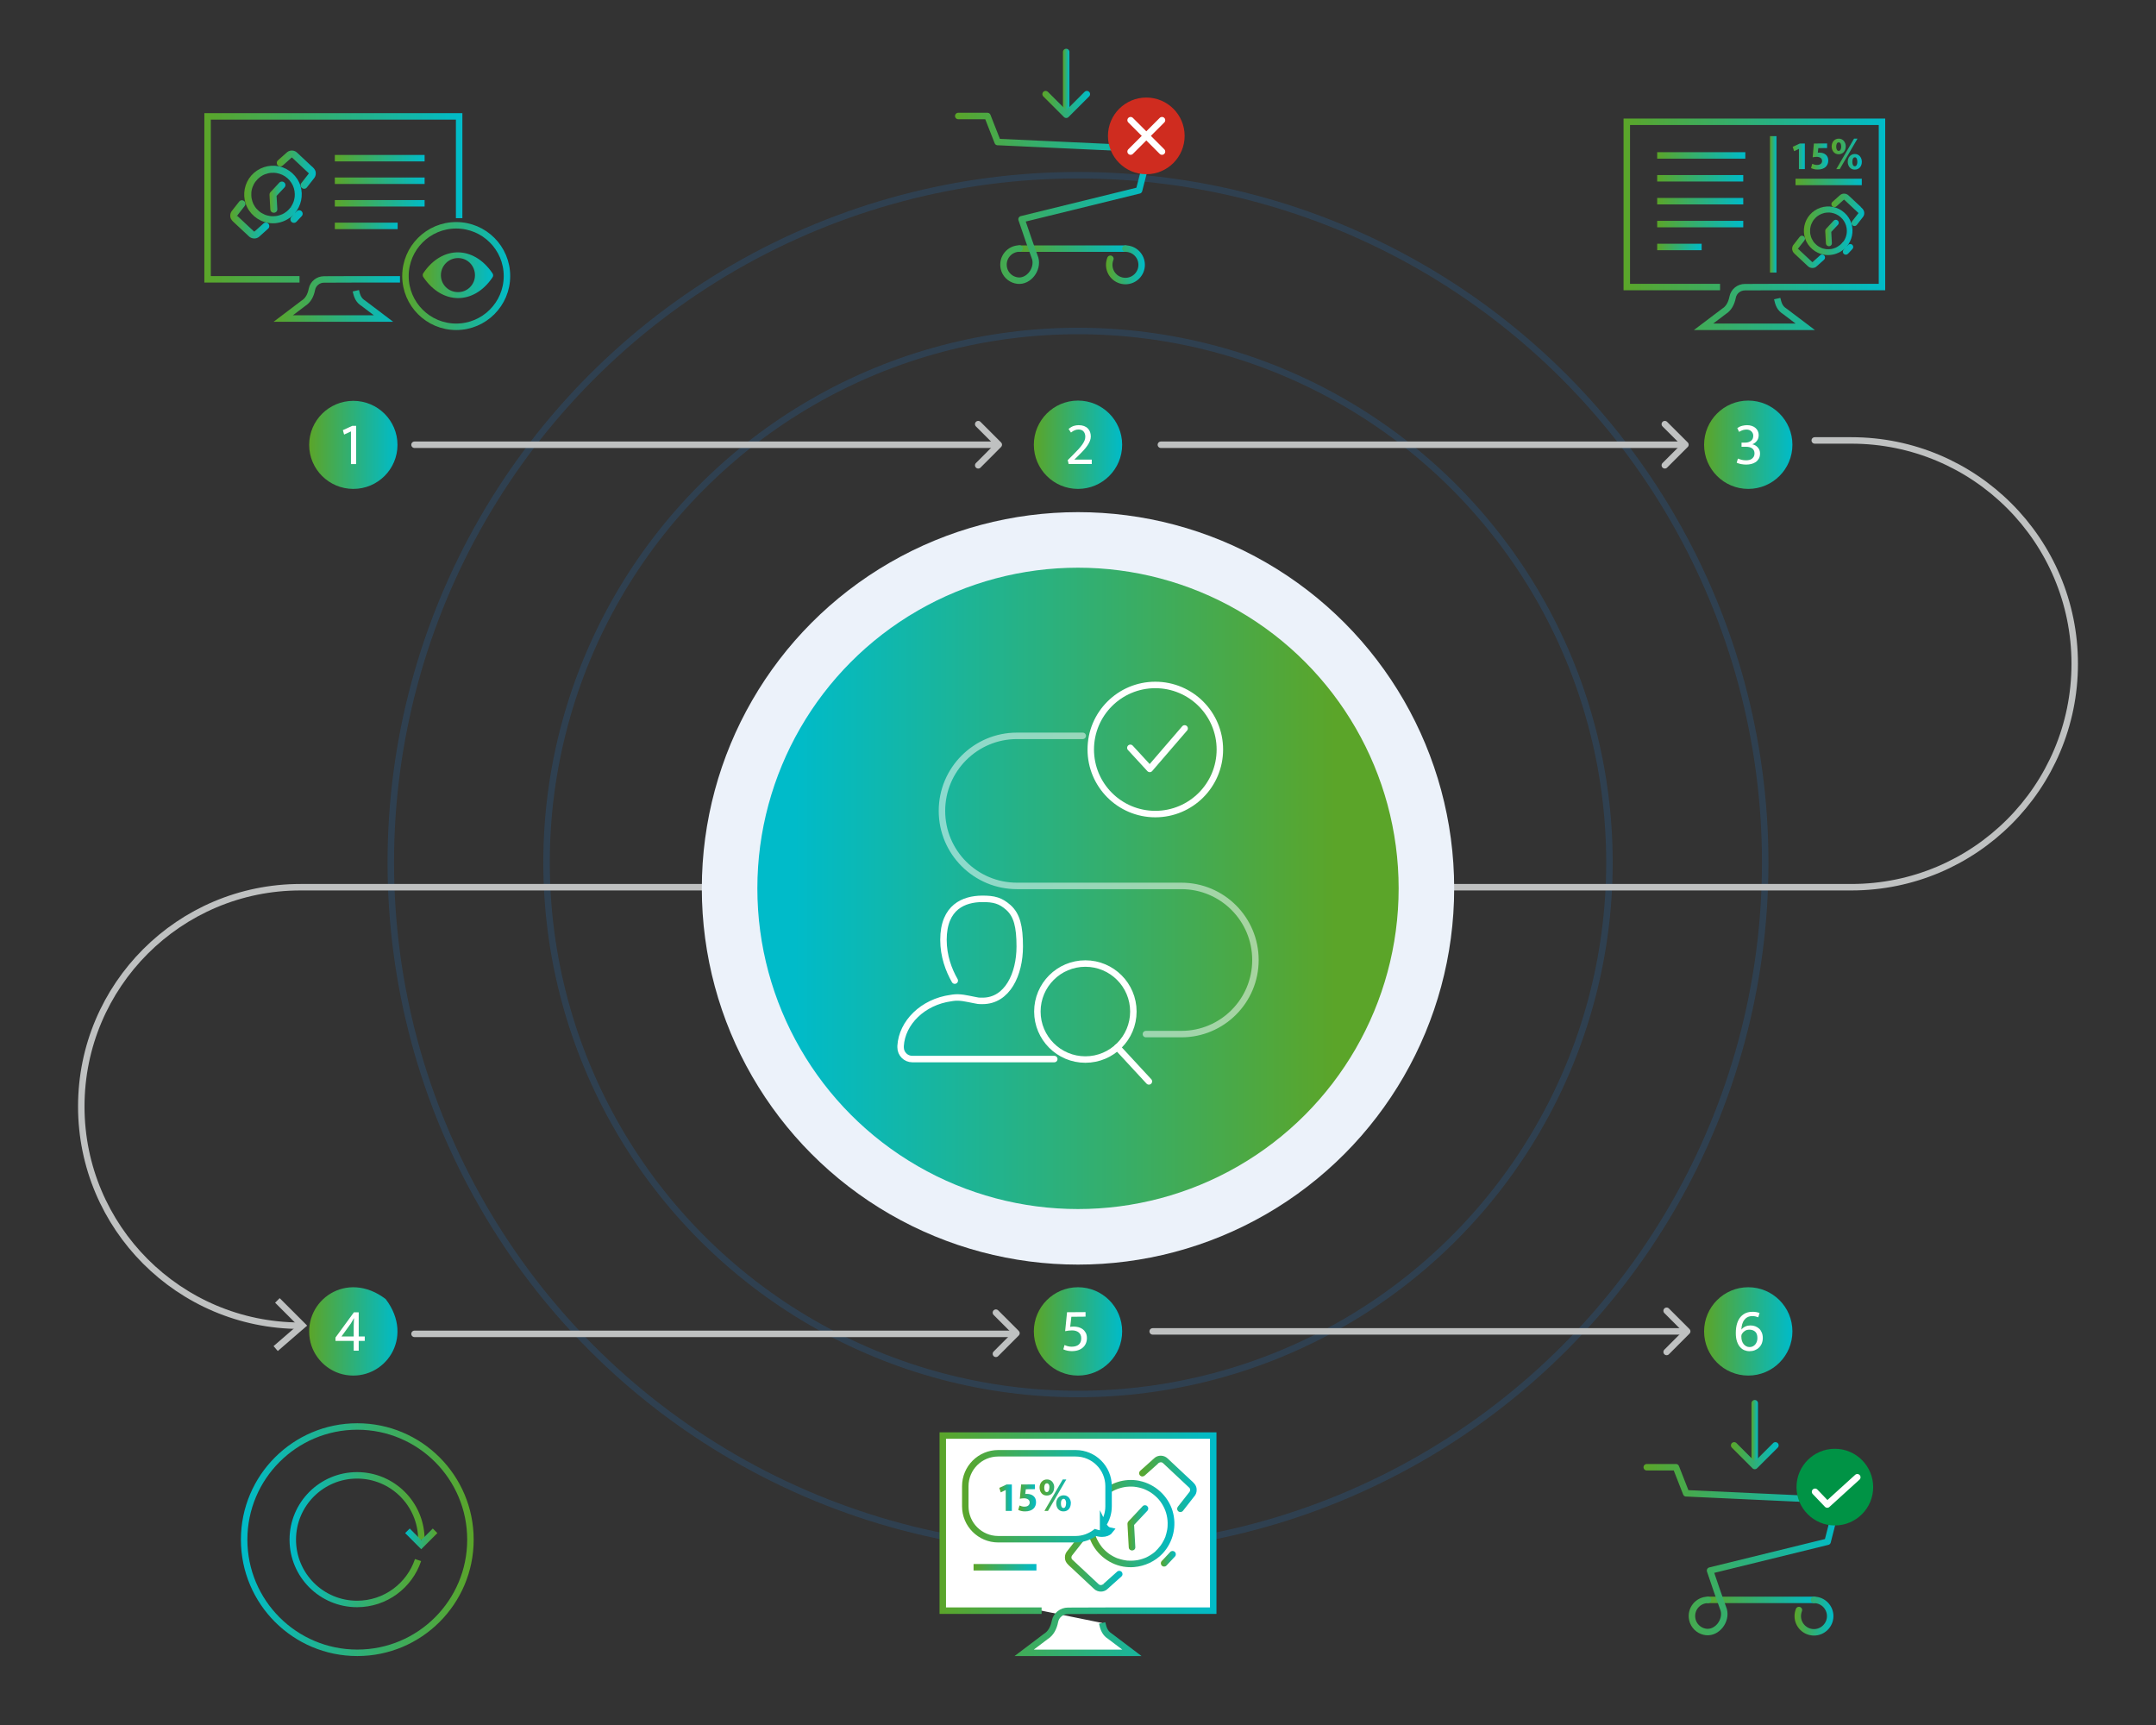 <?xml version="1.0" encoding="UTF-8"?><svg id="a" xmlns="http://www.w3.org/2000/svg" width="500" height="400" xmlns:xlink="http://www.w3.org/1999/xlink" viewBox="0 0 500 400"><rect x="0" y="0" width="500" height="400" fill="#333333" stroke="none"/><defs><linearGradient id="b" x1="63.45" y1="69.31" x2="92.76" y2="69.31" gradientUnits="userSpaceOnUse"><stop offset="0" stop-color="#5ba529"/><stop offset="1" stop-color="#00bbc9"/></linearGradient><linearGradient id="c" x1="47.39" y1="45.88" x2="107.23" y2="45.88" xlink:href="#b"/><linearGradient id="d" x1="93.28" y1="64.01" x2="118.33" y2="64.01" xlink:href="#b"/><linearGradient id="e" x1="98.04" y1="63.83" x2="114.37" y2="63.83" xlink:href="#b"/><linearGradient id="f" x1="77.65" y1="36.68" x2="98.47" y2="36.68" xlink:href="#b"/><linearGradient id="g" x1="77.65" y1="41.91" x2="98.47" y2="41.91" xlink:href="#b"/><linearGradient id="h" x1="77.65" y1="47.14" x2="98.47" y2="47.14" xlink:href="#b"/><linearGradient id="i" x1="77.65" y1="52.38" x2="92.22" y2="52.38" xlink:href="#b"/><linearGradient id="j" x1="64.18" y1="39.33" x2="73.22" y2="39.33" xlink:href="#b"/><linearGradient id="k" x1="53.41" y1="50.89" x2="62.45" y2="50.89" xlink:href="#b"/><linearGradient id="l" x1="56.64" y1="45.1" x2="70.19" y2="45.1" xlink:href="#b"/><linearGradient id="m" x1="62.49" y1="45.71" x2="66.19" y2="45.71" xlink:href="#b"/><linearGradient id="n" x1="71.69" y1="103.16" x2="92.18" y2="103.16" xlink:href="#b"/><linearGradient id="o" x1="239.76" y1="103.13" x2="260.24" y2="103.13" xlink:href="#b"/><linearGradient id="p" x1="395.2" y1="103.13" x2="415.68" y2="103.13" xlink:href="#b"/><linearGradient id="q" x1="376.52" y1="52.01" x2="437.2" y2="52.01" xlink:href="#b"/><linearGradient id="r" x1="416.4" y1="42.19" x2="431.77" y2="42.19" xlink:href="#b"/><linearGradient id="s" x1="415.74" y1="36.25" x2="418.55" y2="36.25" xlink:href="#b"/><linearGradient id="t" x1="419.99" y1="36.29" x2="423.98" y2="36.29" xlink:href="#b"/><linearGradient id="u" x1="424.77" y1="35.74" x2="431.78" y2="35.74" xlink:href="#b"/><linearGradient id="v" x1="424.72" y1="48.64" x2="432.35" y2="48.64" xlink:href="#b"/><linearGradient id="w" x1="415.62" y1="58.4" x2="423.25" y2="58.4" xlink:href="#b"/><linearGradient id="x" x1="418.34" y1="53.52" x2="429.8" y2="53.52" xlink:href="#b"/><linearGradient id="y" x1="423.29" y1="54.03" x2="426.41" y2="54.03" xlink:href="#b"/><linearGradient id="z" x1="384.32" y1="36.04" x2="404.76" y2="36.04" xlink:href="#b"/><linearGradient id="aa" x1="384.32" y1="41.34" x2="404.28" y2="41.34" xlink:href="#b"/><linearGradient id="ab" x1="384.32" y1="46.65" x2="404.28" y2="46.65" xlink:href="#b"/><linearGradient id="ac" x1="384.32" y1="51.96" x2="404.28" y2="51.96" xlink:href="#b"/><linearGradient id="ad" x1="384.32" y1="57.27" x2="394.63" y2="57.27" xlink:href="#b"/><linearGradient id="ae" x1="410.48" y1="47.39" x2="411.98" y2="47.39" xlink:href="#b"/><linearGradient id="af" x1="71.69" y1="308.73" x2="92.18" y2="308.73" xlink:href="#b"/><linearGradient id="ag" x1="239.76" y1="308.73" x2="260.24" y2="308.73" xlink:href="#b"/><linearGradient id="ah" x1="395.2" y1="308.73" x2="415.68" y2="308.73" xlink:href="#b"/><linearGradient id="ai" x1="217.89" y1="358.07" x2="282.11" y2="358.07" xlink:href="#b"/><linearGradient id="aj" x1="252.13" y1="353.3" x2="272.36" y2="353.3" xlink:href="#b"/><linearGradient id="ak" x1="264.18" y1="344.09" x2="277.53" y2="344.09" xlink:href="#b"/><linearGradient id="al" x1="246.98" y1="362.53" x2="260.33" y2="362.53" xlink:href="#b"/><linearGradient id="am" x1="269.22" y1="361.46" x2="272.7" y2="361.46" xlink:href="#b"/><linearGradient id="an" x1="261.48" y1="354.28" x2="266.3" y2="354.28" xlink:href="#b"/><linearGradient id="ao" x1="223.1" y1="346.95" x2="258.7" y2="346.95" xlink:href="#b"/><linearGradient id="ap" x1="225.78" y1="363.42" x2="240.36" y2="363.42" xlink:href="#b"/><linearGradient id="aq" x1="231.74" y1="347.29" x2="234.65" y2="347.29" xlink:href="#b"/><linearGradient id="ar" x1="236.14" y1="347.34" x2="240.27" y2="347.34" xlink:href="#b"/><linearGradient id="as" x1="241.09" y1="346.76" x2="248.33" y2="346.76" xlink:href="#b"/><linearGradient id="at" x1="67.25" y1="357.02" x2="98.56" y2="357.02" gradientTransform="translate(165.72) rotate(-180) scale(1 -1)" xlink:href="#b"/><linearGradient id="au" x1="64.29" y1="356.84" x2="71.76" y2="356.84" gradientTransform="translate(165.72) rotate(-180) scale(1 -1)" xlink:href="#b"/><linearGradient id="av" x1="55.87" y1="357.02" x2="109.85" y2="357.02" gradientTransform="translate(165.72) rotate(-180) scale(1 -1)" xlink:href="#b"/><linearGradient id="aw" x1="309.64" y1="206" x2="184.38" y2="206" xlink:href="#b"/><linearGradient id="ax" x1="395.37" y1="370.99" x2="421.43" y2="370.99" gradientUnits="userSpaceOnUse"><stop offset="0" stop-color="#5ba529"/><stop offset="1" stop-color="#00bbc9"/></linearGradient><linearGradient id="ay" x1="381.15" y1="359.33" x2="427.04" y2="359.33" xlink:href="#ax"/><linearGradient id="az" x1="416.17" y1="374.75" x2="425.2" y2="374.75" xlink:href="#ax"/><linearGradient id="ba" x1="406.19" y1="332.11" x2="407.69" y2="332.11" xlink:href="#ax"/><linearGradient id="bb" x1="401.42" y1="337.55" x2="412.49" y2="337.55" xlink:href="#ax"/><linearGradient id="bc" x1="235.69" y1="57.65" x2="261.74" y2="57.65" xlink:href="#ax"/><linearGradient id="bd" x1="221.48" y1="46" x2="267.36" y2="46" xlink:href="#ax"/><linearGradient id="be" x1="256.48" y1="61.41" x2="265.51" y2="61.41" xlink:href="#ax"/><linearGradient id="bf" x1="246.51" y1="18.78" x2="248.01" y2="18.78" xlink:href="#ax"/><linearGradient id="bg" x1="241.74" y1="24.22" x2="252.8" y2="24.22" xlink:href="#ax"/></defs><circle cx="250" cy="200" r="123.25" fill="none" opacity=".15" stroke="#1e8dfb" stroke-miterlimit="10" stroke-width="1.5"/><circle cx="250" cy="200" r="159.37" fill="none" opacity=".15" stroke="#1e8dfb" stroke-miterlimit="10" stroke-width="1.5"/><path d="m420.86,102.13h8.49c28.61,0,51.8,23.19,51.8,51.8h0c0,28.61-23.19,51.8-51.8,51.8H69.69c-28.08,0-50.84,22.76-50.84,50.84h0c0,28.05,22.71,50.79,50.75,50.84" fill="none" stroke="#bfc1c1" stroke-linecap="round" stroke-linejoin="round" stroke-width="1.5"/><polygon points="64.42 313.28 63.44 312.14 69.03 307.31 63.8 302.08 64.86 301.02 71.23 307.39 64.42 313.28" fill="#bfc1c1" stroke-width="0"/><line x1="269.22" y1="103.13" x2="389.8" y2="103.13" fill="none" stroke="#bfc1c1" stroke-linecap="round" stroke-linejoin="round" stroke-width="1.5"/><line x1="96.13" y1="103.13" x2="230.76" y2="103.13" fill="none" stroke="#bfc1c1" stroke-linecap="round" stroke-linejoin="round" stroke-width="1.5"/><path d="m92.76,64.77h-9.51l-8.11.03c-1.35,0-2.54.95-2.8,2.27-.28,1.43-.89,2.58-1.97,3.25l-4.68,3.54h23.25s-4.68-3.54-4.68-3.54c-1.11-.69-1.44-1.59-1.74-2.9" fill="none" stroke="url(#b)" stroke-miterlimit="10" stroke-width="1.5"/><polyline points="69.46 64.77 48.14 64.77 48.14 26.99 106.48 26.99 106.48 50.59" fill="none" stroke="url(#c)" stroke-miterlimit="10" stroke-width="1.5"/><circle cx="105.8" cy="64.01" r="11.77" fill="none" stroke="url(#d)" stroke-miterlimit="10" stroke-width="1.5"/><path d="m114.19,63.34c-4.34-6.39-11.64-6.45-15.98-.06-.24.3-.24.72,0,1.02,4.34,6.39,11.64,6.45,15.98.06.24-.3.24-.72,0-1.02Zm-7.96,4.4c-2.23,0-3.98-1.75-3.98-3.92s1.75-3.98,3.98-3.98,3.92,1.81,3.92,3.98-1.75,3.92-3.92,3.92Z" fill="url(#e)" fill-rule="evenodd" stroke-width="0"/><line x1="77.65" y1="36.68" x2="98.47" y2="36.68" fill="none" stroke="url(#f)" stroke-miterlimit="10" stroke-width="1.5"/><line x1="77.65" y1="41.91" x2="98.47" y2="41.91" fill="none" stroke="url(#g)" stroke-miterlimit="10" stroke-width="1.5"/><line x1="77.65" y1="47.14" x2="98.47" y2="47.14" fill="none" stroke="url(#h)" stroke-miterlimit="10" stroke-width="1.5"/><line x1="77.65" y1="52.38" x2="92.22" y2="52.38" fill="none" stroke="url(#i)" stroke-miterlimit="10" stroke-width="1.5"/><path d="m72.3,38.58l-.23.25h0s0,0,0,0l.23-.25s0,0,0,0l-3.42-3.2c-.6-.57-1.56-.63-2.23-.14-.11.08-.22.18-.35.3l-1.86,1.66c-.16.14-.25.34-.25.56,0,.23.09.46.26.62.32.29.78.29,1.12,0l1.85-1.65s.02-.02.03-.03l.11-.1s0,0,.01-.01c.03-.02.06-.04.08-.06,0,0,.1.03.1.03l3.84,3.6s.03.05.03.05c0,0-.05.1-.06.1l-1.66,2.12c-.28.35-.25.82.06,1.12.15.14.35.22.57.22.02,0,.04,0,.07,0,.22-.02.42-.12.55-.29l1.64-2.09c.06-.08.12-.15.17-.23.23-.34.32-.8.25-1.26-.1-.61-.54-1-.89-1.32Z" fill="url(#j)" stroke-width="0"/><path d="m61.07,51.85l-1.84,1.65s-.03.02-.04.03l-.1.09s-.07.04-.1.07l-.1-.02-3.85-3.6-.25.22h0l.23-.28s.05-.09.05-.1l1.66-2.13c.27-.35.25-.82-.07-1.12-.17-.16-.42-.24-.61-.22-.22,0-.43.11-.57.29l-1.64,2.09c-.06.07-.12.15-.17.23-.23.34-.32.8-.25,1.25.1.61.54,1.01.9,1.33l3.43,3.2c.32.3.76.47,1.21.47.05,0,.1,0,.15,0,.32-.03.62-.14.88-.32.12-.09.24-.19.35-.3l1.86-1.67c.16-.14.25-.35.25-.57,0-.23-.09-.46-.26-.61-.31-.3-.78-.29-1.12,0Z" fill="url(#k)" stroke-width="0"/><path d="m68.79,49l-.44.46c1.49-1.73,2.01-4.13,1.34-6.33-.7-2.29-2.67-4.08-5.03-4.57-2.34-.48-4.78.33-6.37,2.13-1.57,1.79-2.07,4.3-1.3,6.57.77,2.27,2.8,4,5.17,4.42.37.06.74.1,1.12.1.18,0,.36,0,.53-.02,1.59-.13,3.12-.85,4.23-1.96l-.48.51c-.3.33-.29.84.04,1.15.15.14.35.22.55.22.02,0,.04,0,.06,0,.2-.01.39-.1.53-.25l1.23-1.31c.31-.33.29-.84-.04-1.15-.33-.31-.84-.29-1.15.04Zm-1.35-.99l-.09.13c-.1.14-.22.28-.35.41-.09.09-.17.18-.26.26l-.25.22c-.18.15-.39.29-.6.42-.1.06-.2.11-.34.18l-.17.08s-.08.03-.09.03c-.21.09-.44.17-.68.23-.11.03-.22.06-.33.08l-.31.05c-.22.03-.44.04-.68.04-.13,0-.25,0-.37-.01h0s-.09,0-.11-.01c-.06,0-.13-.01-.19-.02-.22-.03-.46-.08-.7-.15-.11-.03-.22-.07-.34-.11l-.29-.12c-.21-.09-.43-.21-.65-.34l-.26-.17c-.1-.07-.2-.15-.29-.23-.19-.16-.37-.33-.55-.53l-.1-.11s-.05-.07-.09-.11c-.08-.1-.15-.21-.23-.31-.13-.2-.25-.41-.36-.63l-.04-.09s-.04-.09-.04-.1l-.03-.08c-.05-.11-.09-.23-.13-.35-.07-.22-.13-.45-.18-.7,0,0-.01-.08-.01-.09l-.02-.18c-.01-.12-.02-.24-.03-.37-.01-.22,0-.46.01-.7,0,0,0,0,0-.01l.03-.28c.02-.12.04-.24.07-.36.03-.11.06-.22.09-.33l.1-.3c.08-.22.18-.44.3-.66.06-.1.11-.2.18-.3l.17-.25s.01-.01.02-.02c.14-.19.3-.38.49-.57.09-.09.17-.17.27-.25l.25-.21c.19-.14.39-.28.61-.4.24-.14.4-.21.6-.28.21-.08.44-.15.68-.21.11-.03.22-.05.33-.07l.12-.02c.06,0,.13-.02.19-.02.23-.02.47-.03.71-.02l.31.02c.11.01.22.03.33.04.22.04.46.1.7.17.22.07.38.13.62.24.45.21.8.44,1.19.78.39.34.65.65.93,1.09.5.78.76,1.66.78,2.6,0,.16,0,.32-.01.47l-.02.21c-.01.08-.02.17-.04.25-.02.15-.06.3-.1.48-.02.08-.04.16-.07.24l-.07.2c-.11.31-.27.61-.45.91-.04.07-.08.13-.14.21l.28.19h0l-.3-.16Z" fill="url(#l)" stroke-width="0"/><path d="m64.78,42.35h0s-1.81,1.94-1.81,1.94l-.06.06c-.16.16-.43.42-.41.81l.19,3.41c.02.29.18.55.43.67.12.06.25.09.38.09.02,0,.05,0,.07,0,.14-.01.27-.06.39-.13.24-.15.37-.42.35-.71l-.17-3.07,1.83-1.95c.15-.16.23-.37.22-.59,0-.22-.1-.42-.26-.56-.33-.31-.84-.29-1.15.03Z" fill="url(#m)" stroke-width="0"/><ellipse cx="81.94" cy="103.16" rx="10.24" ry="10.21" fill="url(#n)" stroke-width="0"/><path d="m81.7,98.75h.9v8.86h-1.21v-7.57l-1.59.73-.28-1.03,2.19-1Z" fill="#fff" stroke-width="0"/><circle cx="250" cy="103.13" r="10.24" fill="url(#o)" stroke-width="0"/><path d="m250.13,99.6c-.3,0-.59.05-.86.16-.27.1-.57.28-.9.54l-.55-.83c.42-.36.83-.59,1.21-.71.38-.11.75-.17,1.11-.17.49,0,.91.07,1.26.2.35.14.65.32.88.56s.41.51.52.83c.11.32.17.67.17,1.04,0,.34-.07.68-.21,1.04-.14.35-.34.71-.6,1.09s-.57.76-.94,1.16c-.37.4-.78.82-1.24,1.26l-.83.8h4.04v1.03h-5.35l-.23-.89,1.17-1.17c.52-.52.96-.98,1.33-1.38.37-.4.67-.78.91-1.12.23-.34.41-.65.51-.93.11-.28.16-.56.16-.85,0-.48-.13-.88-.39-1.19-.26-.32-.65-.47-1.18-.47Z" fill="#fff" stroke-width="0"/><circle cx="405.44" cy="103.13" r="10.24" fill="url(#p)" stroke-width="0"/><path d="m402.9,99.25c.37-.24.75-.42,1.14-.51.39-.1.77-.15,1.13-.15.4,0,.76.06,1.09.17.33.11.62.27.85.47.24.2.42.44.55.72.13.28.2.58.2.91,0,.56-.14,1.02-.43,1.38-.29.37-.64.63-1.05.78.52.11.95.36,1.28.74.34.38.51.84.51,1.38,0,.48-.09.88-.28,1.21-.19.33-.43.6-.73.8s-.64.35-1.02.44c-.38.09-.77.14-1.16.14s-.79-.04-1.18-.11c-.4-.08-.74-.18-1.04-.32l.28-.96c.16.06.31.11.45.16.14.05.29.09.44.13.15.03.31.06.47.08.17.02.36.03.57.03.24,0,.47-.03.7-.08s.44-.15.61-.28.32-.3.44-.5c.11-.2.17-.45.17-.75,0-.26-.05-.49-.15-.69-.1-.2-.24-.36-.41-.48-.17-.12-.38-.21-.61-.27-.24-.06-.49-.09-.78-.09h-1.06v-.96h.82c.54,0,1-.13,1.36-.4.36-.26.54-.67.54-1.21,0-.2-.04-.38-.12-.56-.08-.17-.19-.32-.32-.45s-.3-.23-.48-.3-.38-.11-.6-.11c-.3,0-.58.04-.85.11-.26.08-.57.22-.93.42l-.39-.86Z" fill="#fff" stroke-width="0"/><path d="m398.9,66.56h-21.63V28.24h59.18v38.32h-23.56l-8.23.03c-1.37,0-2.58.96-2.84,2.31-.29,1.45-.91,2.61-2,3.29l-4.75,3.59h23.59s-4.75-3.59-4.75-3.59c-1.12-.7-1.46-1.61-1.76-2.95" fill="none" stroke="url(#q)" stroke-miterlimit="10" stroke-width="1.5"/><line x1="416.4" y1="42.19" x2="431.77" y2="42.19" fill="none" stroke="url(#r)" stroke-miterlimit="10" stroke-width="1.5"/><path d="m417.39,33.28h1.17v5.93h-1.37v-4.69l-1.12.54-.32-1.02,1.65-.76Z" fill="url(#s)" stroke-width="0"/><path d="m423.72,33.27v1.06l-2.03.02-.12,1.06c.09-.01.16-.02.2-.02h.18c.28,0,.54.04.79.11.25.08.46.19.65.34s.33.34.44.57c.11.23.16.51.16.83,0,.28-.05.55-.15.8s-.25.47-.45.66c-.2.19-.45.34-.76.45-.31.11-.67.16-1.1.16-.33,0-.63-.03-.88-.1-.25-.07-.47-.14-.65-.23l.28-1c.16.08.33.14.51.19.18.05.37.08.59.08.38,0,.67-.09.88-.26.2-.18.3-.4.3-.66,0-.32-.12-.56-.35-.72s-.53-.24-.89-.24c-.16,0-.33.01-.49.03-.16.02-.32.05-.46.08l.29-3.2,3.07-.02Z" fill="url(#t)" stroke-width="0"/><path d="m428.04,33.95c0,.24-.03.47-.1.69-.07.22-.17.41-.31.58-.14.17-.31.3-.52.4-.21.1-.45.15-.71.15s-.5-.05-.7-.15c-.2-.1-.37-.23-.5-.4-.13-.17-.24-.36-.31-.58-.07-.22-.11-.45-.11-.69s.04-.47.11-.68.18-.41.32-.57c.14-.17.31-.3.52-.4.2-.1.43-.15.69-.15s.49.05.69.15c.2.1.37.23.51.4.14.17.24.36.32.57s.11.44.11.68Zm-1.05,0c0-.11,0-.23-.03-.34s-.05-.21-.09-.3-.1-.16-.17-.21c-.07-.05-.16-.08-.27-.08-.21,0-.36.09-.45.28-.09.19-.14.4-.14.65,0,.14,0,.27.03.4s.05.24.1.33.1.17.17.23.16.08.26.08c.2,0,.35-.1.45-.3.1-.2.15-.44.15-.74Zm-1.13,5.26l4.11-7.06h.8l-4.11,7.06h-.8Zm5.92-1.7c0,.24-.03.47-.1.69-.07.22-.17.41-.31.58-.14.17-.31.3-.52.4-.21.1-.45.15-.72.15s-.5-.05-.7-.15c-.2-.1-.37-.23-.5-.4-.13-.17-.24-.36-.31-.58-.07-.22-.11-.45-.11-.69s.04-.47.11-.68c.07-.22.18-.41.32-.57.14-.17.31-.3.52-.4.2-.1.43-.15.69-.15s.49.05.69.15c.2.1.37.23.51.4.14.17.24.36.32.57.07.22.11.44.11.68Zm-1.05,0c0-.13,0-.25-.03-.37-.02-.12-.05-.23-.09-.33-.04-.1-.1-.18-.17-.24s-.16-.09-.27-.09-.2.03-.27.08c-.07.06-.13.13-.18.23-.05.09-.09.2-.11.33s-.03.25-.03.39,0,.27.03.4.05.24.1.33.1.17.17.23.16.08.26.08c.2,0,.35-.1.45-.3.1-.2.15-.44.15-.74Z" fill="url(#u)" stroke-width="0"/><path d="m431.58,48l-.2.21h0s0,0,0,0l.19-.21s0,0,0,0l-2.89-2.7c-.51-.48-1.32-.53-1.88-.12-.09.07-.18.15-.3.26l-1.57,1.41c-.13.12-.21.29-.21.48,0,.2.08.39.22.52.27.25.66.25.95,0l1.56-1.4s.02-.01.03-.02l.09-.08s0,0,0,0c.03-.02.05-.03.07-.05,0,0,.08.03.08.03l3.25,3.04s.02.04.02.04c0,0-.04.08-.05.09l-1.4,1.79c-.24.3-.21.7.05.94.13.12.3.19.48.19.02,0,.04,0,.06,0,.19-.01.35-.1.46-.24l1.38-1.77c.05-.06.1-.12.14-.19.2-.29.27-.67.21-1.06-.08-.51-.46-.85-.75-1.12Z" fill="url(#v)" stroke-width="0"/><path d="m422.09,59.22l-1.56,1.39s-.02.02-.03.03l-.08.08s-.06.03-.08.06l-.08-.02-3.25-3.04-.21.19h0l.19-.24s.04-.07.04-.08l1.41-1.8c.23-.3.21-.7-.06-.94-.14-.13-.36-.21-.52-.19-.18,0-.36.1-.48.24l-1.38,1.77c-.05.06-.1.12-.15.19-.19.29-.27.67-.21,1.06.08.52.46.85.76,1.12l2.89,2.7c.27.26.64.4,1.02.4.04,0,.08,0,.12,0,.27-.02.53-.11.74-.27.1-.08.2-.16.29-.25l1.57-1.41c.13-.12.21-.29.21-.48,0-.2-.08-.39-.22-.52-.27-.25-.66-.25-.95,0Z" fill="url(#w)" stroke-width="0"/><path d="m428.61,56.81l-.37.39c1.26-1.46,1.7-3.49,1.13-5.35-.59-1.93-2.26-3.45-4.25-3.86-1.98-.41-4.04.28-5.38,1.8-1.33,1.51-1.75,3.64-1.1,5.55.65,1.92,2.37,3.38,4.37,3.73.31.05.63.08.94.08.15,0,.3,0,.45-.02,1.35-.11,2.64-.71,3.57-1.65l-.41.43c-.26.28-.24.71.03.97.13.12.3.18.47.18.02,0,.04,0,.05,0,.17-.01.33-.09.45-.21l1.04-1.11c.26-.28.24-.71-.03-.97-.28-.26-.71-.24-.97.03Zm-1.14-.83l-.08.11c-.09.12-.19.23-.29.35-.07.08-.15.15-.22.22l-.21.18c-.16.12-.33.24-.51.35-.08.05-.17.1-.28.16l-.14.07s-.07.03-.07.03c-.18.07-.37.14-.57.2-.09.03-.19.05-.28.07l-.26.04c-.18.02-.37.03-.57.03-.11,0-.21,0-.31-.01h0s-.07,0-.09,0c-.05,0-.11-.01-.16-.02-.19-.03-.39-.07-.59-.12-.09-.03-.19-.06-.28-.09l-.24-.1c-.18-.08-.36-.18-.55-.29l-.22-.15c-.08-.06-.17-.13-.25-.19-.16-.13-.31-.28-.46-.44l-.08-.09s-.04-.06-.08-.1c-.07-.08-.13-.17-.19-.26-.11-.17-.21-.34-.3-.53l-.04-.07s-.03-.07-.03-.08l-.03-.07c-.04-.1-.08-.2-.11-.29-.06-.18-.11-.38-.15-.6,0,0-.01-.07-.01-.08l-.02-.15c-.01-.1-.02-.21-.02-.31-.01-.19,0-.39.01-.59,0,0,0,0,0-.01l.03-.24c.02-.1.04-.2.06-.3.02-.09.05-.19.07-.28l.08-.26c.07-.18.16-.37.26-.56.05-.09.1-.17.15-.26l.14-.21s.01-.01.01-.02c.12-.16.26-.32.42-.48.07-.07.15-.14.22-.21l.22-.18c.16-.12.33-.23.52-.34.21-.11.34-.17.51-.24.18-.07.37-.13.58-.18.09-.02.19-.04.28-.06h.1c.05-.02.11-.03.16-.03.19-.02.39-.03.6-.02l.26.02c.09,0,.19.02.28.04.19.03.39.08.59.14.18.06.32.11.52.21.38.18.67.37,1,.66.33.29.55.55.79.92.42.66.64,1.4.66,2.2,0,.14,0,.27-.01.4l-.02.18c0,.07-.02.14-.03.21-.02.13-.05.26-.09.4-.02.07-.04.14-.06.2l-.06.17c-.1.26-.22.52-.38.77-.03.06-.07.11-.12.18l.24.16h0l-.25-.13Z" fill="url(#x)" stroke-width="0"/><path d="m425.22,51.19h0s-1.53,1.64-1.53,1.64l-.05.05c-.14.13-.36.36-.35.68l.16,2.88c.01.25.15.46.37.57.1.05.21.08.32.08.02,0,.04,0,.06,0,.12,0,.23-.05.33-.11.2-.13.31-.35.3-.6l-.14-2.6,1.54-1.65c.13-.13.19-.31.19-.5,0-.18-.08-.35-.22-.48-.28-.26-.71-.25-.97.03Z" fill="url(#y)" stroke-width="0"/><line x1="384.32" y1="36.04" x2="404.76" y2="36.04" fill="none" stroke="url(#z)" stroke-miterlimit="10" stroke-width="1.5"/><line x1="384.32" y1="41.34" x2="404.28" y2="41.34" fill="none" stroke="url(#aa)" stroke-miterlimit="10" stroke-width="1.5"/><line x1="384.32" y1="46.65" x2="404.28" y2="46.65" fill="none" stroke="url(#ab)" stroke-miterlimit="10" stroke-width="1.5"/><line x1="384.32" y1="51.96" x2="404.28" y2="51.96" fill="none" stroke="url(#ac)" stroke-miterlimit="10" stroke-width="1.5"/><line x1="384.32" y1="57.27" x2="394.63" y2="57.27" fill="none" stroke="url(#ad)" stroke-miterlimit="10" stroke-width="1.5"/><line x1="411.23" y1="63.21" x2="411.23" y2="31.57" fill="none" stroke="url(#ae)" stroke-miterlimit="10" stroke-width="1.5"/><polyline points="226.86 98.35 231.63 103.12 226.86 107.9" fill="none" stroke="#bfc1c1" stroke-linecap="round" stroke-linejoin="round" stroke-width="1.5"/><polyline points="386.09 98.35 390.87 103.12 386.09 107.9" fill="none" stroke="#bfc1c1" stroke-linecap="round" stroke-linejoin="round" stroke-width="1.5"/><line x1="267.32" y1="308.73" x2="390.21" y2="308.73" fill="none" stroke="#bfc1c1" stroke-linecap="round" stroke-linejoin="round" stroke-width="1.5"/><line x1="96.13" y1="309.3" x2="234.28" y2="309.3" fill="none" stroke="#bfc1c1" stroke-linecap="round" stroke-linejoin="round" stroke-width="1.5"/><path d="m89.44,301.23c6.89,9.04-.34,19.06-9.24,17.6-4.24-.7-7.67-4.12-8.36-8.36-1.46-8.9,8.56-16.12,17.6-9.24Z" fill="url(#af)" stroke-width="0"/><path d="m82.08,304.31h1.11v5.6h1.4v1.03h-1.4v2.26h-1.16v-2.26h-4.23v-.78l4.27-5.85Zm-2.88,5.6h2.83v-2.45l.07-1.78h-.03l-.69,1.2-2.19,3.03Z" fill="#fff" stroke-width="0"/><circle cx="250" cy="308.73" r="10.24" fill="url(#ag)" stroke-width="0"/><path d="m251.75,304.28v1.03l-3.29.03-.27,2.34c.11-.02.24-.04.38-.05.14-.01.29-.02.45-.02.35,0,.7.05,1.07.14.36.09.69.25.98.46.29.21.53.49.72.83.19.34.28.76.28,1.26,0,.42-.08.82-.23,1.18-.15.37-.37.69-.67.96-.3.27-.66.49-1.1.64s-.94.23-1.52.23c-.33,0-.67-.04-1.02-.11s-.66-.18-.93-.31l.28-1c.23.11.48.21.76.28s.57.11.87.11c.71,0,1.27-.16,1.66-.49.39-.32.58-.81.58-1.46,0-.31-.05-.58-.16-.81s-.26-.42-.45-.57c-.19-.15-.42-.26-.68-.34-.26-.08-.55-.11-.86-.11-.25,0-.51.02-.78.05-.26.03-.53.08-.8.13l.44-4.39,4.27-.03Z" fill="#fff" stroke-width="0"/><circle cx="405.44" cy="308.73" r="10.24" fill="url(#ah)" stroke-width="0"/><path d="m406.35,304.18c.64,0,1.21.09,1.71.28l-.3,1c-.2-.08-.41-.15-.63-.2-.23-.05-.47-.08-.73-.08-.41,0-.78.08-1.09.23s-.57.37-.78.64c-.21.27-.38.6-.49.99-.12.39-.18.81-.19,1.27.26-.33.58-.57.95-.73.37-.16.75-.23,1.15-.23s.77.06,1.11.19.65.32.91.56.46.55.61.91c.15.36.23.77.23,1.23s-.08.89-.23,1.27-.37.7-.65.97c-.28.27-.6.47-.98.62-.38.15-.79.22-1.24.22-.41,0-.79-.08-1.17-.23-.38-.16-.71-.4-1.01-.74-.3-.34-.53-.77-.71-1.3s-.27-1.17-.27-1.92c0-.91.11-1.68.32-2.31s.49-1.13.85-1.52.76-.67,1.21-.85.93-.26,1.43-.26Zm-2.51,5.77c0,.34.04.65.13.95.09.29.22.54.39.76.17.22.37.39.61.51.24.13.49.19.78.19s.52-.05.74-.16.41-.25.57-.44c.16-.19.28-.41.37-.66.09-.25.13-.53.13-.83,0-.67-.17-1.16-.51-1.47-.34-.31-.79-.47-1.35-.47-.42,0-.78.1-1.07.3-.29.2-.51.43-.66.69-.06.1-.09.21-.11.31-.02.1-.03.21-.03.31Z" fill="#fff" stroke-width="0"/><polyline points="230.96 304.38 235.73 309.15 230.96 313.93" fill="none" stroke="#bfc1c1" stroke-linecap="round" stroke-linejoin="round" stroke-width="1.5"/><polyline points="386.51 303.95 391.28 308.72 386.51 313.5" fill="none" stroke="#bfc1c1" stroke-linecap="round" stroke-linejoin="round" stroke-width="1.5"/><path d="m241.56,373.49h-22.92v-40.61h62.72v40.61h-24.97l-8.72.03c-1.45,0-2.73,1.02-3.01,2.45-.3,1.54-.96,2.77-2.11,3.49l-5.04,3.81h25s-5.04-3.81-5.04-3.81c-1.19-.74-1.55-1.71-1.87-3.12" fill="#fff" stroke="url(#ai)" stroke-miterlimit="10" stroke-width="1.5"/><path d="m264.29,343.39c-3.55-.74-7.25.51-9.65,3.24-2.38,2.71-3.14,6.52-1.97,9.95,1.17,3.44,4.25,6.07,7.83,6.69.83.14,1.67.18,2.5.11,2.49-.2,4.9-1.32,6.64-3.16,0,0,0,0,0,0,2.46-2.65,3.33-6.44,2.28-9.89-1.06-3.47-4.05-6.19-7.63-6.93Zm-7.56,3.01h0s0,0,0,0h0Zm11.35,13.22c-.07.07-.15.14-.23.21l-.2.17c-.31.25-.66.49-1.03.71-.17.1-.34.2-.52.29-.09.04-.18.09-.26.13l-.13.06h0,0s-.07.03-.1.04c-.36.15-.74.28-1.15.39-.19.05-.37.09-.56.13-.09.02-.19.04-.28.05h0s0,0,0,0h0s-.04,0-.06,0l-.19.03c-.38.05-.78.07-1.2.07-.19,0-.39,0-.58-.02h-.14s0-.01-.01-.01h-.05c-.11-.02-.22-.03-.34-.05-.38-.05-.78-.14-1.18-.25-.19-.05-.37-.11-.56-.18,0,0-.02,0-.03,0l-.17-.06c-.11-.04-.21-.09-.32-.13-.36-.16-.73-.35-1.1-.58-.08-.05-.16-.1-.25-.16l-.13-.09s-.03-.02-.05-.03h0s-.02-.01-.03-.02c-.17-.12-.33-.25-.5-.39-.32-.26-.63-.56-.93-.89-.06-.07-.12-.13-.19-.22-.02-.03-.05-.07-.08-.1l-.06-.08c-.13-.17-.26-.35-.38-.53-.22-.33-.43-.69-.62-1.07-.03-.07-.07-.14-.1-.21-.01-.04-.03-.07-.05-.1l-.06-.14c-.08-.2-.15-.39-.22-.59-.12-.37-.22-.76-.3-1.17l-.02-.09s0-.07-.02-.11c-.01-.1-.03-.19-.04-.29-.02-.21-.04-.41-.05-.62-.02-.39-.01-.79.02-1.2,0,0,0-.01,0-.02l.02-.18c.01-.1.03-.19.04-.29.03-.21.07-.41.12-.62.04-.19.09-.38.15-.56.03-.09.06-.19.09-.28l.08-.24c.14-.37.31-.75.51-1.12.1-.18.2-.35.3-.52.05-.08.11-.17.16-.25l.08-.12s.03-.03.04-.05l-.19-.14.22.09c.24-.33.52-.65.84-.97.15-.15.3-.29.45-.42.07-.07.15-.13.23-.2h0,0s0,0,0,0h0s.03-.02.05-.04c.05-.04.1-.08.16-.12.32-.24.67-.47,1.04-.68.41-.23.69-.35,1.03-.48.36-.14.75-.26,1.16-.36.19-.05.38-.08.57-.12,0,0,.01,0,.02,0l.18-.03c.11-.02.22-.03.33-.04.39-.04.79-.05,1.2-.04.1,0,.19,0,.29.01l.25.02c.19.02.38.05.57.08.38.06.77.16,1.18.28.37.11.65.22,1.06.42.78.37,1.36.75,2.02,1.33.66.58,1.11,1.1,1.59,1.86.84,1.33,1.29,2.82,1.32,4.43,0,.27,0,.55-.02.82l-.03.34c-.02.14-.04.29-.06.43-.04.26-.1.52-.18.8-.04.14-.08.28-.12.42l-.09.28s0,.01,0,.02v.04c-.21.53-.47,1.05-.78,1.55-.07.11-.14.23-.24.36-.01.02-.03.04-.04.07h0s-.15.2-.15.2c-.18.23-.38.47-.6.71-.14.15-.29.3-.44.44Z" fill="url(#aj)" stroke-width="0"/><path d="m276.23,343.28c-.09-.08-.18-.16-.27-.24l-5.21-4.88c-.78-.73-2.02-.81-2.87-.19-.18.13-.35.29-.51.44-.07.06-.14.13-.2.19l-2.77,2.48c-.14.13-.22.31-.22.51,0,.22.09.44.24.58.3.28.73.27,1.06-.02l3-2.68h0s.17-.15.17-.15l-.16-.17s0,0,0,0c0,0,0,0,0,0l.2.13s.02-.02.03-.03h0s.01-.01.01-.01c.02-.01.04-.03.06-.04.03-.02.07-.04.11-.06h.03s.07-.04.14-.05h.05s.06-.01.1-.01h.07s.06.01.11.02c.02,0,.04.01.07.02.05.02.11.05.16.08.02.02.05.04.06.05l5.83,5.46.32.31s0,0,0,0l.02.02s.06.1.09.14v.03s.04.08.05.14v.05s.01.06.01.1v.07s-.01.05-.02.07c0,.03-.02.06-.02.09-.02.04-.03.07-.04.1-.01.03-.03.05-.05.08-.02.02-.03.03-.04.06l-2.66,3.39c-.27.34-.25.78.05,1.06.15.14.38.22.6.2h0c.2-.02.37-.11.49-.25l2.61-3.34c.09-.11.17-.22.25-.33.29-.43.4-1.02.31-1.61-.13-.79-.73-1.33-1.26-1.8Z" fill="url(#ak)" stroke-width="0"/><path d="m259.03,364.48l-3,2.68h0s-.17.15-.17.15l.15.16-.19-.12s-.02.02-.03.03h0s-.02.01-.02.01c-.02.01-.03.02-.06.04-.04.02-.07.04-.11.06,0,0,0,0,0,0h-.03s-.08.04-.14.05h-.05s-.06.01-.1.01h-.07s-.06-.01-.11-.03c-.02,0-.04-.01-.07-.02-.05-.02-.11-.05-.16-.08-.02-.02-.05-.04-.06-.05l-6.09-5.69s-.04-.04-.07-.07c0,0,0,0,0,0l-.02-.02s-.06-.09-.09-.14v-.03s-.04-.08-.05-.14v-.05s-.01-.06-.01-.1v-.07s.01-.05.02-.07c0-.03.02-.06.02-.09.02-.04.03-.07.04-.1.01-.03.03-.05.05-.08.02-.02.03-.03.04-.06l2.66-3.39c.27-.34.25-.78-.05-1.06-.15-.14-.38-.22-.6-.2-.19,0-.38.11-.49.25l-2.61,3.34c-.09.11-.17.22-.25.33-.29.43-.4,1.02-.31,1.61.13.79.73,1.32,1.26,1.8.09.08.18.16.27.24l5.21,4.88c.48.45,1.12.65,1.75.6.4-.03.79-.17,1.13-.41.18-.13.35-.29.51-.44.07-.06.14-.13.2-.19l2.77-2.48c.14-.13.22-.31.22-.51,0-.22-.09-.44-.24-.58-.3-.28-.74-.27-1.06.02Z" fill="url(#al)" stroke-width="0"/><path d="m271.38,359.89l-1.96,2.09c-.29.31-.27.79.04,1.08.16.15.37.22.58.2.18-.01.36-.09.49-.24l1.96-2.09c.29-.31.27-.79-.04-1.08-.31-.29-.79-.27-1.08.04Z" fill="url(#am)" stroke-width="0"/><path d="m264.98,349.28l-2.9,3.09s-.07.08-.12.12c-.22.21-.51.51-.49.88l.3,5.44c.01.28.16.51.4.63.13.07.29.1.44.08.13-.01.26-.05.37-.12.21-.14.33-.38.31-.65l-.28-5.14,3.08-3.29c.14-.15.21-.34.2-.55,0-.2-.09-.39-.24-.53-.3-.29-.79-.27-1.07.03Z" fill="url(#an)" stroke-width="0"/><path d="m255.82,353.49c.8-1.2,1.27-2.64,1.27-4.2v-4.67c0-4.21-3.42-7.63-7.63-7.63h-17.97c-4.21,0-7.63,3.42-7.63,7.63v4.67c0,4.21,3.42,7.63,7.63,7.63h17.97c1.73,0,3.3-.6,4.58-1.56,2.43.8,3.35-.41,3.35-.41-.74-.16-1.24-.77-1.57-1.46Z" fill="#fff" stroke="url(#ao)" stroke-miterlimit="10" stroke-width="1.5"/><line x1="225.78" y1="363.42" x2="240.36" y2="363.42" fill="none" stroke="url(#ap)" stroke-miterlimit="10" stroke-width="1.5"/><path d="m233.45,344.23h1.21v6.13h-1.42v-4.85l-1.16.55-.33-1.05,1.7-.79Z" fill="url(#aq)" stroke-width="0"/><path d="m240,344.21v1.1l-2.1.02-.13,1.1c.09-.01.16-.02.21-.02h.19c.29,0,.56.04.81.12.26.08.48.19.67.35s.34.35.45.59c.11.24.17.53.17.86,0,.29-.05.57-.15.83s-.25.49-.46.68c-.21.19-.47.35-.79.46-.32.11-.7.17-1.14.17-.34,0-.65-.03-.91-.1-.26-.07-.49-.15-.68-.24l.29-1.03c.17.08.34.14.53.19.18.05.39.08.61.08.4,0,.7-.09.91-.27.21-.18.31-.41.31-.68,0-.33-.12-.58-.37-.74s-.55-.25-.92-.25c-.17,0-.34.01-.51.03-.17.02-.33.05-.48.08l.3-3.31,3.17-.02Z" fill="url(#ar)" stroke-width="0"/><path d="m244.47,344.92c0,.25-.04.48-.11.71-.07.23-.18.43-.32.6-.14.17-.32.31-.54.41-.21.1-.46.15-.74.15s-.51-.05-.72-.15c-.21-.1-.38-.24-.52-.41-.14-.17-.25-.37-.32-.6-.07-.23-.11-.46-.11-.71s.04-.48.12-.71.19-.42.34-.59c.15-.17.32-.31.54-.41.21-.1.45-.15.72-.15s.5.05.71.15c.21.1.38.24.53.41.14.17.25.37.33.59s.11.46.11.71Zm-1.09,0c0-.12-.01-.23-.03-.35s-.05-.22-.1-.31-.11-.16-.18-.22c-.07-.06-.17-.08-.28-.08-.21,0-.37.1-.47.29-.1.19-.15.42-.15.67,0,.14.01.28.03.41s.05.24.1.34.11.18.18.23.16.09.27.09c.21,0,.36-.1.46-.31.1-.2.15-.46.15-.76Zm-1.17,5.44l4.25-7.3h.83l-4.25,7.3h-.83Zm6.12-1.76c0,.25-.04.48-.11.71-.07.23-.18.43-.32.6-.14.17-.32.31-.54.41-.21.1-.46.15-.74.15s-.51-.05-.72-.15c-.21-.1-.38-.24-.52-.41-.14-.17-.25-.37-.32-.6-.07-.23-.11-.46-.11-.71s.04-.48.12-.71c.08-.22.19-.42.34-.59.15-.17.32-.31.54-.41.21-.1.45-.15.72-.15s.5.05.71.15c.21.1.38.24.53.41.14.17.25.37.33.59.07.22.11.46.11.71Zm-1.09,0c0-.13,0-.26-.03-.38-.02-.13-.05-.24-.1-.34-.05-.1-.11-.18-.18-.24s-.17-.09-.28-.09-.2.03-.28.09c-.07.06-.14.14-.19.23-.05.1-.09.21-.11.34s-.03.26-.03.4.01.28.03.41.05.24.1.34.11.18.18.23.16.09.27.09c.21,0,.36-.1.46-.31.1-.2.15-.46.15-.76Z" fill="url(#as)" stroke-width="0"/><line x1="240.38" y1="227.3" x2="246.09" y2="227.3" fill="none" opacity=".36" stroke="#bfc1c1" stroke-linecap="round" stroke-linejoin="round" stroke-width="1.5"/><path d="m97.72,357.02c0-8.23-6.67-14.91-14.91-14.91-8.23,0-14.91,6.67-14.91,14.91s6.67,14.91,14.91,14.91c6.58,0,12.16-4.26,14.14-10.18" fill="none" stroke="url(#at)" stroke-miterlimit="10" stroke-width="1.5"/><polyline points="94.49 354.97 97.69 358.18 100.9 354.97" fill="none" stroke="url(#au)" stroke-miterlimit="10" stroke-width="1.5"/><circle cx="82.86" cy="357.02" r="26.24" fill="none" stroke="url(#av)" stroke-miterlimit="10" stroke-width="1.5"/><circle cx="250" cy="206" r="87.24" fill="#ecf2fa" stroke-width="0"/><circle cx="250" cy="206" r="74.36" fill="url(#aw)" stroke-width="0"/><path d="m265.75,239.79h8.22c9.49,0,17.18-7.69,17.18-17.18h0c0-9.49-7.69-17.18-17.18-17.18h-38.12c-9.61,0-17.4-7.79-17.4-17.4h0c0-9.61,7.79-17.4,17.4-17.4h15.25" fill="none" opacity=".5" stroke="#fff" stroke-linecap="round" stroke-linejoin="round" stroke-width="1.5"/><path d="m244.5,245.58h-32.93c-1.5,0-2.71-1.22-2.71-2.71v-.35c.32-5.33,5.09-10.2,11.72-11.09l.38-.06c1.65-.25,3.26.19,4.89.5,1.01.2.92.22,2.02.22m0,0c5.75,0,8.62-6.19,8.62-12.6,0-4.65-.66-7.3-2.65-9.07-1.77-1.55-3.23-2.03-6.19-1.99-3.98.06-8.85,1.77-8.85,9.51,0,3.78,1.23,7.03,2.62,9.45" fill="none" stroke="#fff" stroke-linecap="round" stroke-linejoin="round" stroke-width="1.5"/><circle cx="251.71" cy="234.56" r="11.13" fill="none" stroke="#fff" stroke-linecap="round" stroke-linejoin="round" stroke-width="1.5"/><line x1="259.12" y1="242.85" x2="266.44" y2="250.76" fill="none" stroke="#fff" stroke-linecap="round" stroke-linejoin="round" stroke-width="1.5"/><circle cx="267.93" cy="173.8" r="14.97" fill="none" stroke="#fff" stroke-linecap="round" stroke-linejoin="round" stroke-width="1.5"/><polyline points="262.14 173.41 266.64 178.3 274.73 168.91" fill="none" stroke="#fff" stroke-linecap="round" stroke-linejoin="round" stroke-width="1.5"/><line x1="420.68" y1="370.99" x2="396.12" y2="370.99" fill="none" stroke="url(#ax)" stroke-linecap="round" stroke-linejoin="round" stroke-width="1.5"/><path d="m381.9,340.23h6.77l2.37,6.05h.19l35.06,1.62-2.45,9.6-27.26,6.69,1.69,4.96,1.48,4.14c.7,2.5-1.49,5.43-4.07,5.14-.15-.02-.3-.04-.45-.08-1.35-.31-2.44-1.4-2.75-2.75-.56-2.44,1.28-4.61,3.63-4.61" fill="none" stroke="url(#ay)" stroke-linecap="round" stroke-linejoin="round" stroke-width="1.5"/><path d="m420.68,370.99c2.08,0,3.76,1.69,3.76,3.76s-1.69,3.76-3.76,3.76-3.76-1.69-3.76-3.76c0-.5.1-.97.27-1.41" fill="none" stroke="url(#az)" stroke-linecap="round" stroke-linejoin="round" stroke-width="1.5"/><line x1="406.94" y1="325.38" x2="406.94" y2="338.84" fill="none" stroke="url(#ba)" stroke-linecap="round" stroke-linejoin="round" stroke-width="1.5"/><polyline points="411.74 335.16 406.95 339.94 402.17 335.16" fill="none" stroke="url(#bb)" stroke-linecap="round" stroke-linejoin="round" stroke-width="1.5"/><circle cx="425.52" cy="344.84" r="8.89" fill="#009345" stroke-width="0"/><polyline points="420.93 345.92 423.76 348.88 430.73 342.55" fill="none" stroke="#fff" stroke-linecap="round" stroke-linejoin="round" stroke-width="1.5"/><line x1="260.99" y1="57.65" x2="236.44" y2="57.65" fill="none" stroke="url(#bc)" stroke-linecap="round" stroke-linejoin="round" stroke-width="1.5"/><path d="m222.23,26.9h6.77l2.37,6.04h.19l35.05,1.62-2.45,9.59-27.25,6.69,1.69,4.95,1.48,4.14c.7,2.49-1.49,5.43-4.06,5.14-.15-.02-.3-.04-.45-.08-1.35-.31-2.44-1.4-2.75-2.75-.56-2.44,1.28-4.61,3.63-4.61" fill="none" stroke="url(#bd)" stroke-linecap="round" stroke-linejoin="round" stroke-width="1.5"/><path d="m261,57.65c2.08,0,3.76,1.68,3.76,3.76s-1.68,3.76-3.76,3.76-3.76-1.68-3.76-3.76c0-.5.1-.97.27-1.41" fill="none" stroke="url(#be)" stroke-linecap="round" stroke-linejoin="round" stroke-width="1.5"/><circle cx="265.84" cy="31.51" r="8.89" fill="#cf2c1f" stroke-width="0"/><line x1="269.48" y1="27.87" x2="262.2" y2="35.15" fill="none" stroke="#fff" stroke-linecap="round" stroke-linejoin="round" stroke-width="1.5"/><line x1="269.48" y1="35.15" x2="262.2" y2="27.87" fill="none" stroke="#fff" stroke-linecap="round" stroke-linejoin="round" stroke-width="1.5"/><line x1="247.26" y1="12.05" x2="247.26" y2="25.51" fill="none" stroke="url(#bf)" stroke-linecap="round" stroke-linejoin="round" stroke-width="1.5"/><polyline points="252.05 21.83 247.27 26.61 242.49 21.83" fill="none" stroke="url(#bg)" stroke-linecap="round" stroke-linejoin="round" stroke-width="1.5"/></svg>